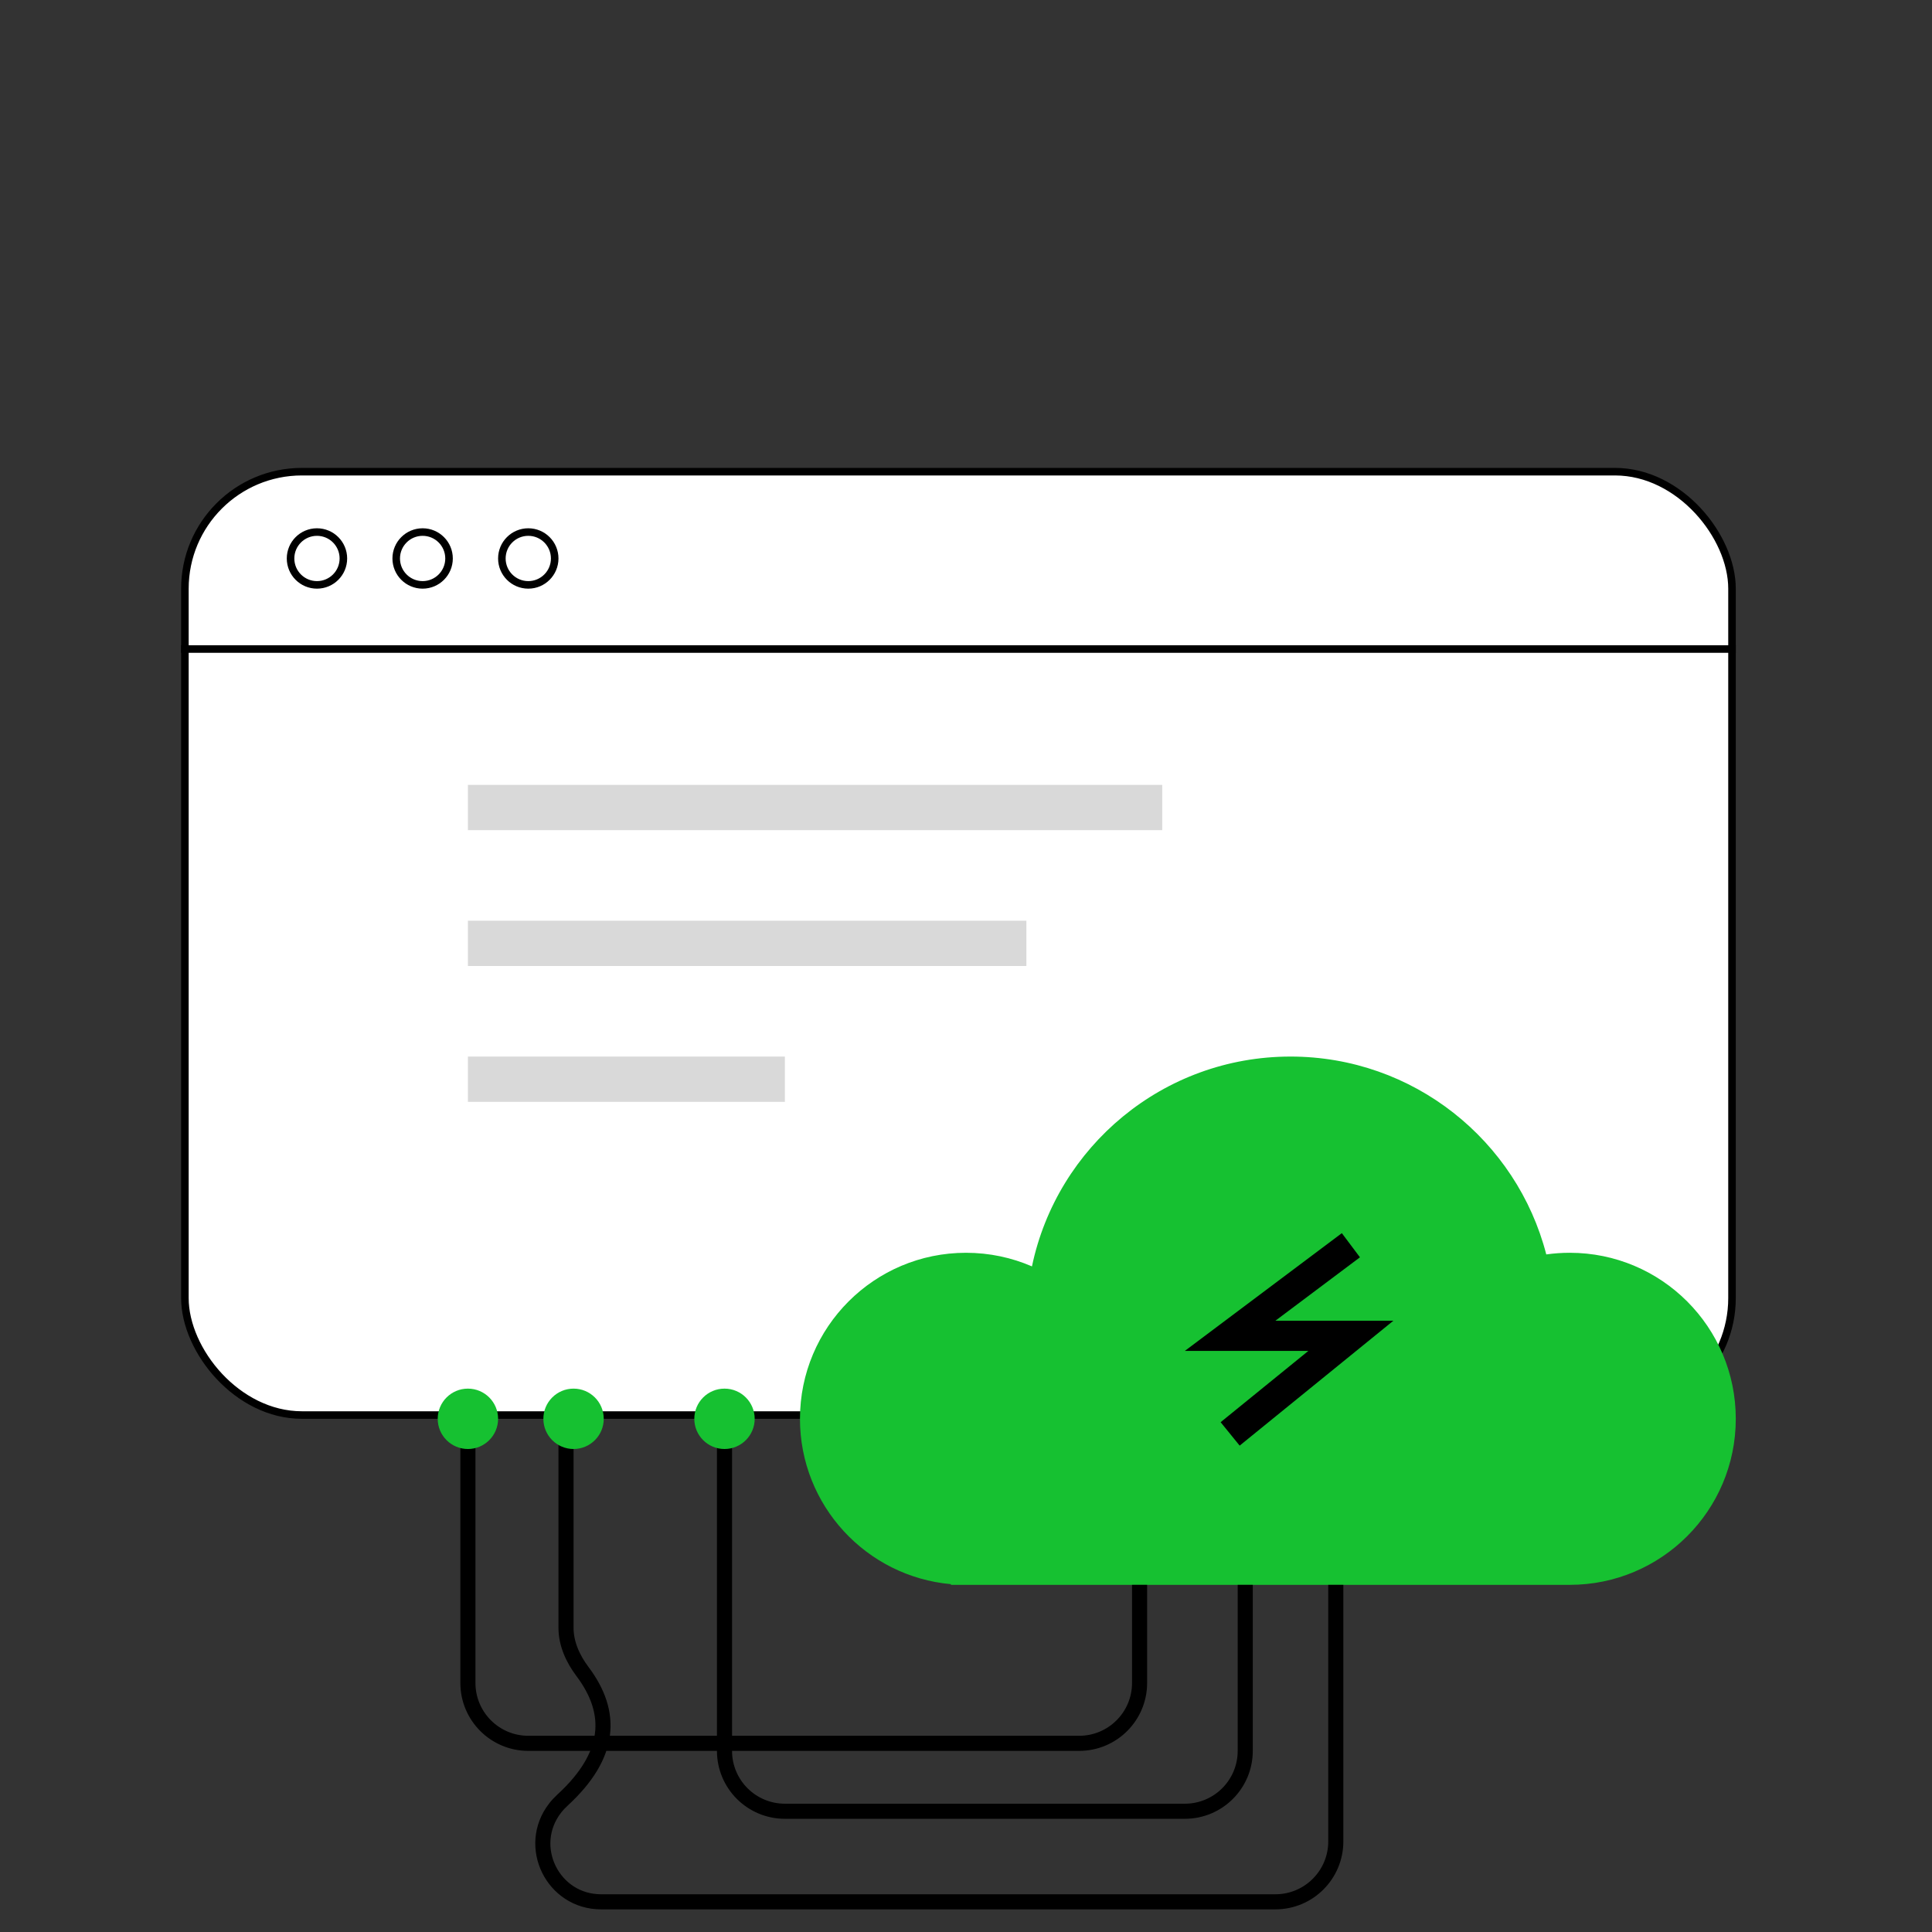 <svg width="128" height="128" viewBox="0 0 128 128" fill="none" xmlns="http://www.w3.org/2000/svg">
<rect x="0" y="0" width="128" height="128" fill="#333333" stroke="none"/>
<rect x="12.25" y="31.25" width="102.5" height="62.5" rx="7.75" fill="white" stroke="black" stroke-width="0.5"/>
<path d="M12 43H115" stroke="black" stroke-width="0.5"/>
<circle cx="21" cy="37" r="1.75" stroke="black" stroke-width="0.5"/>
<circle cx="28" cy="37" r="1.75" stroke="black" stroke-width="0.5"/>
<circle cx="35" cy="37" r="1.75" stroke="black" stroke-width="0.5"/>
<path fill-rule="evenodd" clip-rule="evenodd" d="M63 104.955C57.394 104.45 53 99.738 53 94C53 87.925 57.925 83 64 83C65.553 83 67.031 83.322 68.37 83.902C70.029 75.963 77.068 70 85.5 70C93.649 70 100.496 75.569 102.445 83.109C102.953 83.037 103.472 83 104 83C110.075 83 115 87.925 115 94C115 100.075 110.075 105 104 105H85.5H64H63V104.955Z" fill="#16C131"/>
<path d="M31 93.5V111.5C31 113.709 32.791 115.5 35 115.5H71.5C73.709 115.5 75.5 113.709 75.5 111.5V105M88.5 105V122C88.5 124.209 86.709 126 84.5 126H39.821C36.626 126 34.821 122.333 36.769 119.801V119.801C36.923 119.601 37.098 119.416 37.283 119.246C40.494 116.291 40.647 113.478 38.592 110.745C37.954 109.897 37.5 108.904 37.5 107.843V93.5" stroke="black"/>
<path d="M89.5 82.5L81.5 88.5H89.5L81.5 95" stroke="black" stroke-width="2"/>
<rect x="31" y="52" width="46" height="3" fill="#D9D9D9"/>
<rect x="31" y="61" width="37" height="3" fill="#D9D9D9"/>
<rect x="31" y="70" width="21" height="3" fill="#D9D9D9"/>
<path d="M82.5 105V116C82.5 118.209 80.709 120 78.5 120H52C49.791 120 48 118.209 48 116V94.5" stroke="black"/>
<circle cx="48" cy="94" r="2" fill="#16C131"/>
<circle cx="38" cy="94" r="2" fill="#16C131"/>
<circle cx="31" cy="94" r="2" fill="#16C131"/>
</svg>
